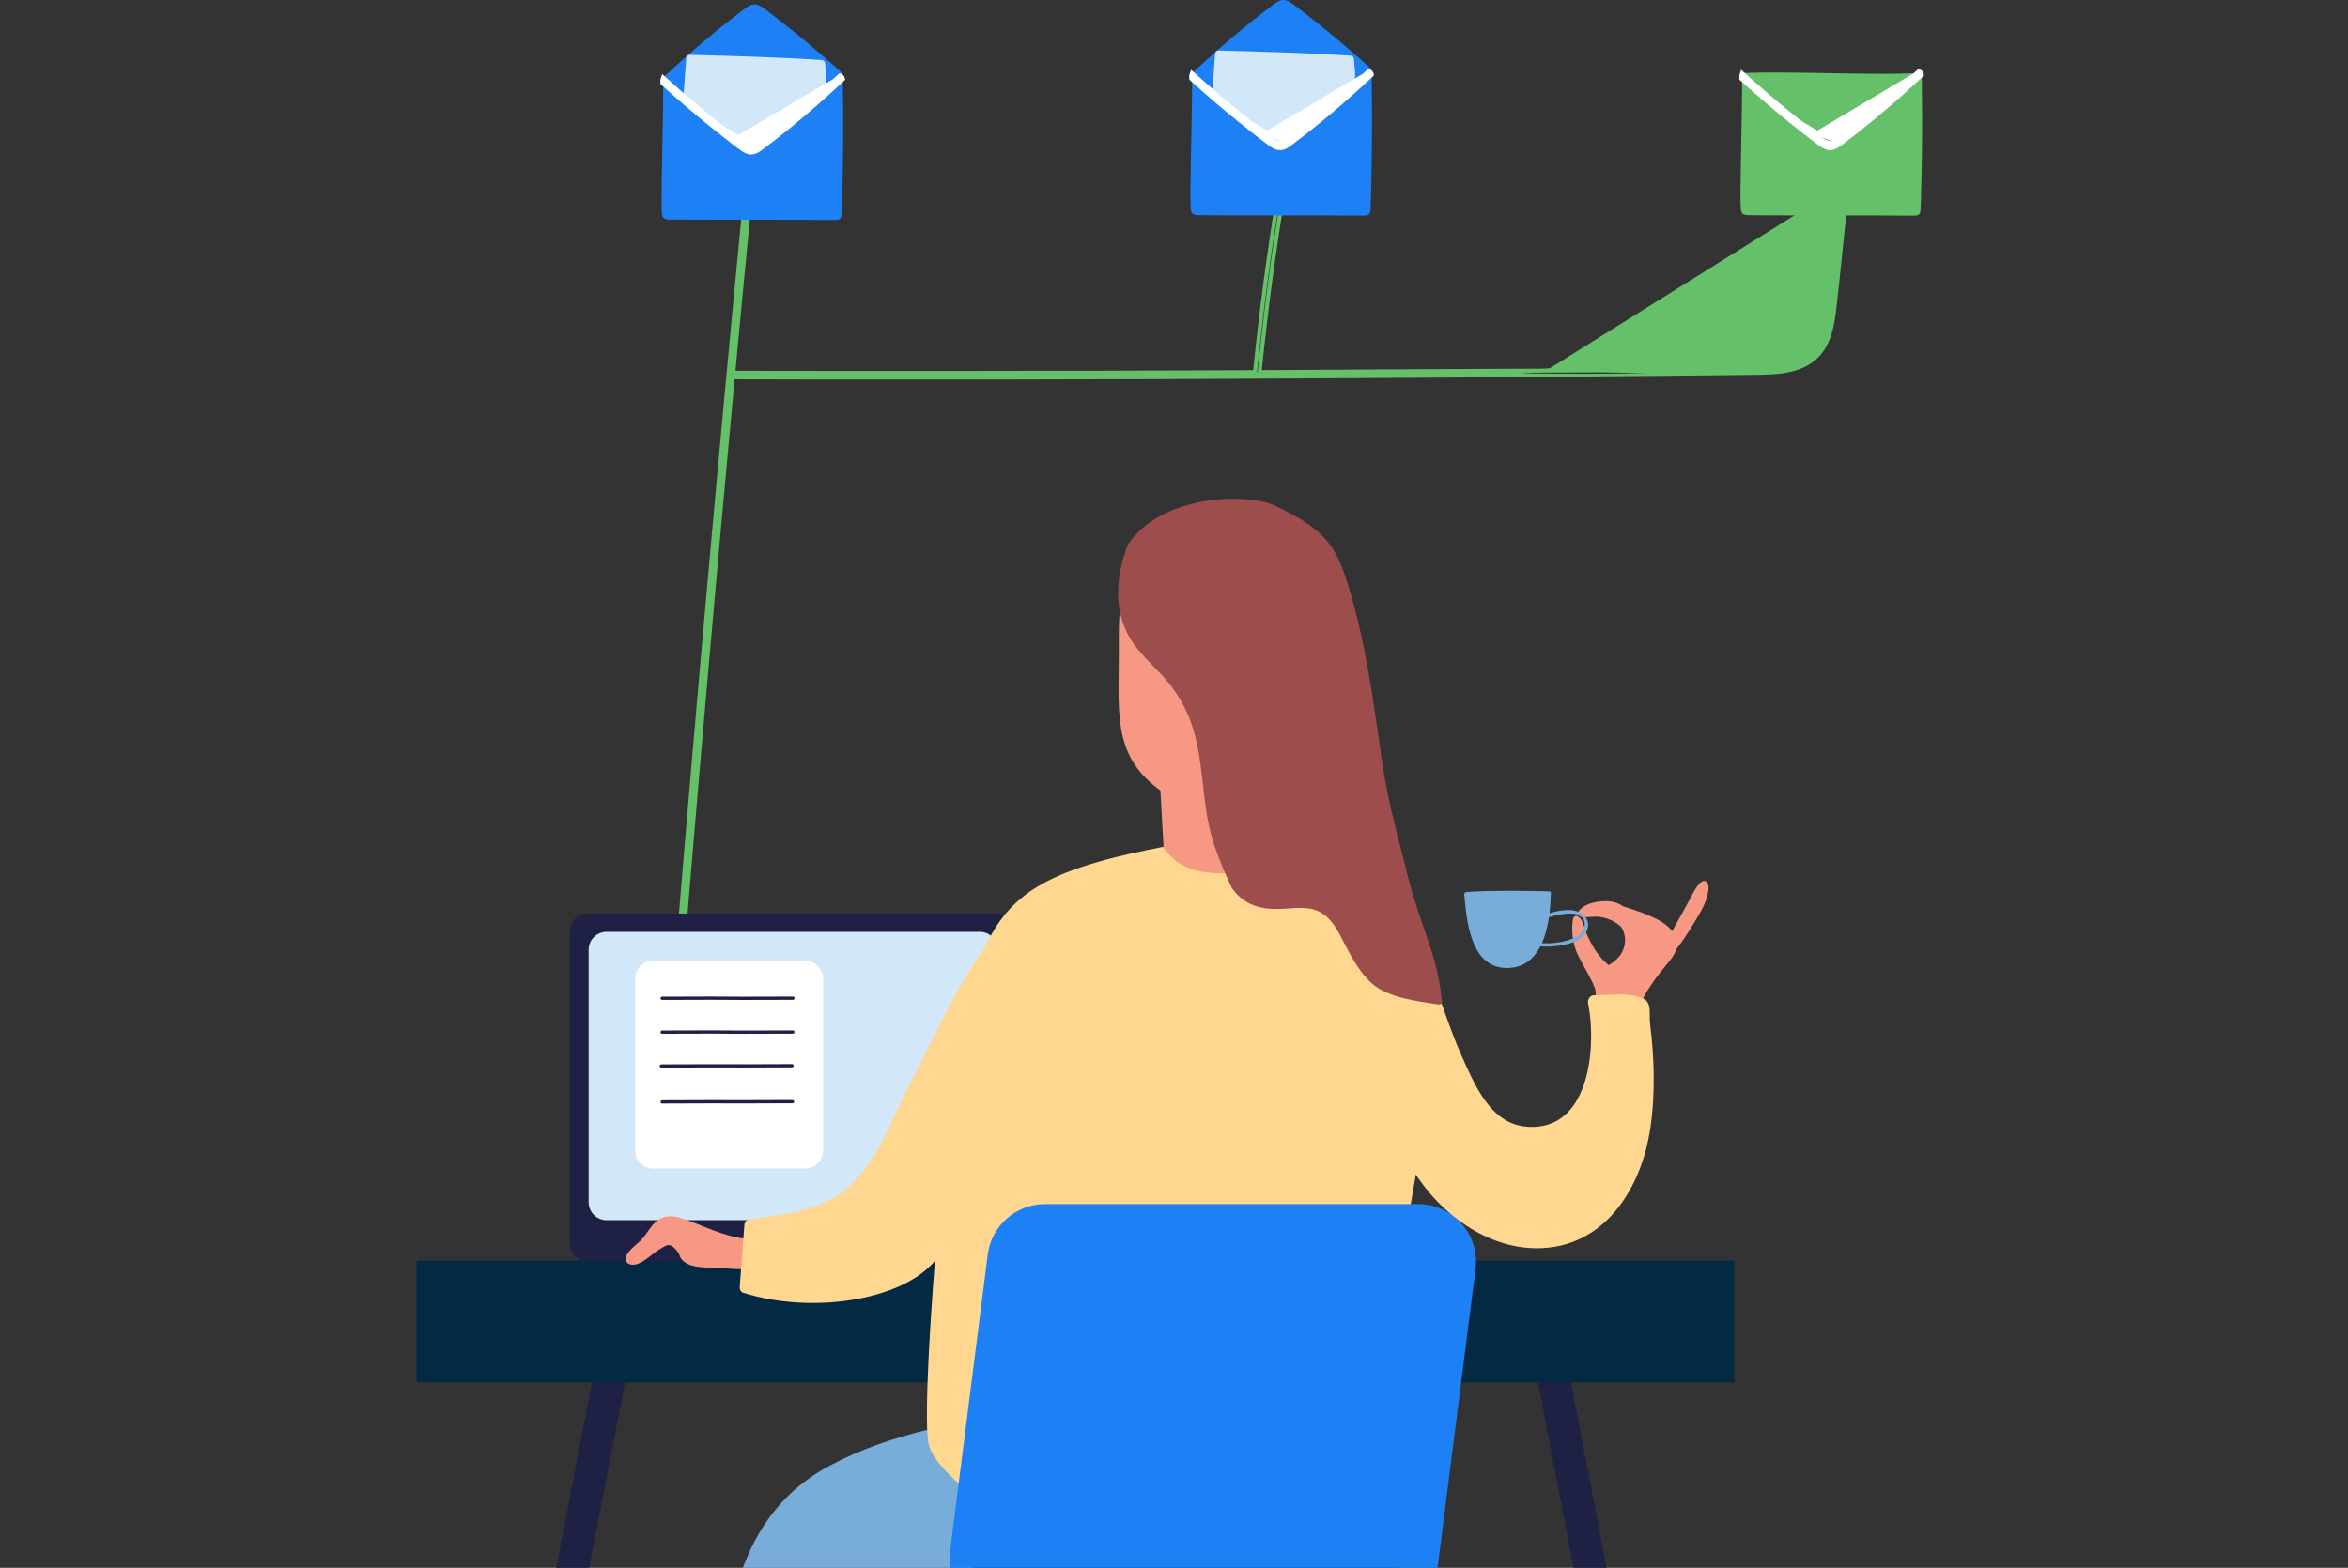 <svg xmlns="http://www.w3.org/2000/svg" width="265" height="177" viewBox="0 0 265 177" fill="none"><rect x="0" y="0" width="265" height="177" fill="#333333" stroke="none"/><g clip-path="url(#clip0_113_2259)"><path d="M141.71 42.09C136.029 42.115 130.347 42.138 124.666 42.152C112.286 42.185 99.906 42.189 87.53 42.171C86.516 42.171 85.501 42.167 84.486 42.163C83.86 42.16 83.234 42.158 82.608 42.156C82.607 42.15 82.607 42.144 82.606 42.138L82.457 42.156L82.457 42.306C82.461 42.306 82.466 42.306 82.47 42.306C82.475 42.378 82.477 42.451 82.479 42.524C83.673 42.527 84.867 42.53 86.06 42.533C88.448 42.538 90.835 42.544 93.223 42.547C105.846 42.561 118.472 42.547 131.095 42.502C134.621 42.491 160.114 42.362 169.152 42.292L205.462 38.663C205.462 38.663 205.462 38.663 205.462 38.663L205.595 38.733C204.298 41.198 201.394 41.574 198.885 41.636C190.894 41.843 182.895 41.887 174.896 41.916M141.71 42.09C142.399 35.181 143.32 28.299 144.455 21.449L144.471 21.451C144.539 21.457 144.606 21.463 144.673 21.467C144.674 21.462 144.675 21.456 144.675 21.451L144.823 21.475L144.819 21.625C144.812 21.625 144.805 21.625 144.799 21.625C143.68 28.364 142.776 35.136 142.094 41.936C142.144 41.936 142.194 41.935 142.244 41.935M141.71 42.09L141.709 41.94C141.664 41.94 141.619 41.94 141.574 41.94M141.71 42.09L141.561 42.075C141.565 42.03 141.57 41.985 141.574 41.94M142.244 41.935C142.239 41.985 142.234 42.035 142.229 42.085C148.752 42.056 155.279 42.019 161.801 41.975C165.31 41.951 168.818 41.939 172.329 41.927C173.028 41.925 173.728 41.923 174.428 41.92L174.278 41.92V41.92V41.92V41.92V41.92V41.92V41.92V41.92V41.92V41.92V41.919V41.919V41.919V41.919V41.919V41.919V41.919V41.919V41.919V41.919V41.919V41.919V41.919V41.919V41.919V41.919V41.919V41.918V41.918V41.918V41.918V41.918V41.918V41.918V41.918V41.918V41.918V41.918V41.918V41.918V41.918V41.917V41.917V41.917V41.917V41.917V41.917V41.917V41.917V41.917V41.917V41.917V41.917V41.917V41.917V41.917V41.917V41.916V41.916V41.916V41.916V41.916V41.916V41.916V41.916V41.916V41.916V41.916V41.916V41.916V41.916V41.916V41.915V41.915V41.915V41.915V41.915V41.915V41.915V41.915V41.915V41.915V41.915V41.915V41.915V41.915V41.914V41.914V41.914V41.914V41.914V41.914V41.914V41.914V41.914V41.914V41.914V41.914V41.914V41.914V41.914V41.914V41.913V41.913V41.913V41.913V41.913V41.913V41.913V41.913V41.913V41.913V41.913V41.913V41.771M142.244 41.935C148.762 41.906 155.283 41.869 161.8 41.825C165.309 41.801 168.817 41.789 172.328 41.777C172.978 41.775 173.628 41.773 174.278 41.771M142.244 41.935C142.931 35.093 143.843 28.28 144.971 21.5L145 21.331L144.828 21.325C144.716 21.322 144.603 21.312 144.483 21.301L144.468 21.3L144.33 21.288L144.307 21.425C143.179 28.233 142.262 35.074 141.574 41.94M174.278 41.771C174.328 41.77 174.378 41.77 174.427 41.77L174.428 41.913L174.578 41.913V41.913V41.913V41.913V41.913V41.913V41.913V41.913V41.913V41.913V41.913V41.913V41.914V41.914V41.914V41.914V41.914V41.914V41.914V41.914V41.914V41.914V41.914V41.914V41.914V41.914V41.914V41.915V41.915V41.915V41.915V41.915V41.915V41.915V41.915V41.915V41.915V41.915V41.915V41.915V41.915V41.915V41.916V41.916V41.916V41.916C174.651 41.916 174.724 41.916 174.796 41.916H174.889H174.896M174.278 41.771V41.758L174.432 41.763C174.551 41.767 174.674 41.767 174.796 41.767H174.797H174.797H174.797H174.797H174.797H174.797H174.798H174.798H174.798H174.798H174.798H174.798H174.799H174.799H174.799H174.799H174.799H174.8H174.8H174.8H174.8H174.8H174.8H174.801H174.801H174.801H174.801H174.801H174.801H174.802H174.802H174.802H174.802H174.802H174.802H174.803H174.803H174.803H174.803H174.803H174.804H174.804H174.804H174.804H174.804H174.804H174.805H174.805H174.805H174.805H174.805H174.805H174.806H174.806H174.806H174.806H174.806H174.807H174.807H174.807H174.807H174.807H174.807H174.808H174.808H174.808H174.808H174.808H174.808H174.809H174.809H174.809H174.809H174.809H174.81H174.81H174.81H174.81H174.81H174.81H174.811H174.811H174.811H174.811H174.811H174.812H174.812H174.812H174.812H174.812H174.812H174.813H174.813H174.813H174.813H174.813H174.813H174.814H174.814H174.814H174.814H174.814H174.815H174.815H174.815H174.815H174.815H174.815H174.816H174.816H174.816H174.816H174.816H174.817H174.817H174.817H174.817H174.817H174.817H174.818H174.818H174.818H174.818H174.818H174.819H174.819H174.819H174.819H174.819H174.819H174.82H174.82H174.82H174.82H174.82H174.821H174.821H174.821H174.821H174.821H174.821H174.822H174.822H174.822H174.822H174.822H174.823H174.823H174.823H174.823H174.823H174.823H174.824H174.824H174.824H174.824H174.824H174.825H174.825H174.825H174.825H174.825H174.825H174.826H174.826H174.826H174.826H174.826H174.827H174.827H174.827H174.827H174.827H174.827H174.828H174.828H174.828H174.828H174.828H174.829H174.829H174.829H174.829H174.829H174.829H174.83H174.83H174.83H174.83H174.83H174.831H174.831H174.831H174.831H174.831H174.831H174.832H174.832H174.832H174.832H174.832H174.833H174.833H174.833H174.833H174.833H174.833H174.834H174.834H174.834H174.834H174.834H174.835H174.835H174.835H174.835H174.835H174.835H174.836H174.836H174.836H174.836H174.836H174.837H174.837H174.837H174.837H174.837H174.837H174.838H174.838H174.838H174.838H174.838H174.839H174.839H174.839H174.839H174.839H174.84H174.84H174.84H174.84H174.84H174.84H174.841H174.841H174.841H174.841H174.841H174.842H174.842H174.842H174.842H174.842H174.842H174.843H174.843H174.843H174.843H174.843H174.844H174.844H174.844H174.844H174.844H174.844H174.845H174.845H174.845H174.845H174.845H174.846H174.846H174.846H174.846H174.846H174.846H174.847H174.847H174.847H174.847H174.847H174.848H174.848H174.848H174.848H174.848H174.849H174.849H174.849H174.849H174.849H174.849H174.85H174.85H174.85H174.85H174.85H174.851H174.851H174.851H174.851H174.851H174.851H174.852H174.852H174.852H174.852H174.852H174.853H174.853H174.853H174.853H174.853H174.853H174.854H174.854H174.854H174.854H174.854H174.855H174.855H174.855H174.855H174.855H174.855H174.856H174.856H174.856H174.856H174.856H174.857H174.857H174.857H174.857H174.857H174.857H174.858H174.858H174.858H174.858H174.858H174.859H174.859H174.859H174.859H174.859H174.859H174.86H174.86H174.86H174.86H174.86H174.861H174.861H174.861H174.861H174.861H174.861H174.862H174.862H174.862H174.862H174.862H174.863H174.863H174.863H174.863H174.863H174.863H174.864H174.864H174.864H174.864H174.864H174.865H174.865H174.865H174.865H174.865H174.865H174.866H174.866H174.866H174.866H174.866H174.867H174.867H174.867H174.867H174.867H174.867H174.868H174.868H174.868H174.868H174.868H174.869H174.869H174.869H174.869H174.869H174.869H174.87H174.87H174.87H174.87H174.87H174.871H174.871H174.871H174.871H174.871H174.871H174.872H174.872H174.872H174.872H174.872H174.872H174.873H174.873H174.873H174.873H174.873H174.874H174.874H174.874H174.874H174.874H174.874H174.875H174.875H174.875H174.875H174.875H174.876H174.876H174.876H174.876H174.876H174.876H174.877H174.877H174.877H174.877H174.877H174.877H174.878H174.878H174.878H174.878H174.878H174.879H174.879H174.879H174.879H174.879H174.879H174.88H174.88H174.88H174.88H174.88H174.88H174.881H174.881H174.881H174.881H174.881H174.882H174.882H174.882H174.882H174.882H174.882H174.883H174.883H174.883H174.883H174.883H174.883H174.884H174.884H174.884H174.884H174.884H174.885H174.885H174.885H174.885H174.885H174.885H174.886H174.886H174.886H174.886H174.886H174.886H174.887H174.887H174.887H174.887H174.887H174.887H174.888H174.888H174.888H174.888H174.888H174.889H174.889H174.889H174.889H174.889H174.889H174.889H174.889H174.889H174.889H174.889H174.889H174.889H174.889H174.889H174.889H174.89H174.89H174.89H174.89H174.89H174.89H174.89H174.89H174.89H174.89H174.89H174.89H174.89H174.89H174.89H174.891H174.891H174.891H174.891H174.891H174.891H174.891H174.891H174.891H174.891H174.891H174.891H174.891H174.891H174.891H174.891H174.892H174.892H174.892H174.892H174.892H174.892H174.892H174.892H174.892H174.892H174.892H174.892H174.892H174.892H174.892H174.893H174.893H174.893H174.893H174.893H174.893H174.893H174.893H174.893H174.893H174.893H174.893H174.893H174.893H174.894H174.894H174.894H174.894H174.894H174.894H174.894H174.894H174.894H174.894H174.894H174.894H174.894H174.894H174.894H174.894H174.895H174.895H174.895H174.895H174.895H174.895H174.895H174.895H174.895H174.895H174.895H174.895H174.895M174.896 41.916V41.767H174.896H174.896H174.896H174.896H174.896H174.896H174.895H174.895M174.896 41.916L174.895 41.767M174.895 41.767L207.88 21.136V21.059L207.948 21.015C208.083 20.926 208.211 20.829 208.338 20.728L208.618 20.504L208.581 20.861C208.422 22.386 208.26 23.907 208.097 25.431L208.043 25.942C207.94 26.911 207.841 27.881 207.743 28.851C207.526 30.977 207.31 33.104 207.051 35.225C206.793 37.357 206.254 39.636 204.28 40.919C202.426 42.125 200.072 42.148 197.981 42.17C197.87 42.171 197.759 42.172 197.649 42.173C194.521 42.21 191.396 42.243 188.272 42.273M141.574 41.94C135.938 41.966 130.302 41.988 124.666 42.002C112.286 42.035 99.906 42.039 87.531 42.021H87.53C86.516 42.021 85.502 42.017 84.487 42.013C83.811 42.01 83.134 42.008 82.457 42.006L82.288 42.006L82.308 42.174C82.322 42.288 82.325 42.403 82.329 42.529L82.333 42.674L82.479 42.674C83.672 42.677 84.866 42.68 86.059 42.683C88.447 42.688 90.835 42.694 93.223 42.697C105.846 42.711 118.473 42.697 131.096 42.652C134.622 42.641 160.115 42.512 169.153 42.442L169.153 42.442C170.896 42.428 183.765 42.317 188.272 42.273M188.272 42.273C188.272 42.273 188.272 42.273 188.272 42.273L188.27 42.123L188.272 42.273ZM208.432 20.845L208.525 20.962C208.487 20.993 208.449 21.023 208.41 21.053C208.417 20.984 208.424 20.914 208.432 20.845ZM208.432 20.845L208.282 20.83C208.278 20.877 208.273 20.925 208.268 20.973C208.323 20.931 208.378 20.888 208.432 20.845Z" fill="#65C06A" stroke="#65C06A" stroke-width="0.3"></path><path d="M84.36 22.342C84.247 22.342 84.116 22.399 84.05 22.519H84.019L84.006 22.654C82.683 36.361 81.405 50.071 80.174 63.785L80.324 63.798L80.174 63.785C78.951 77.44 77.772 91.095 76.644 104.757C76.003 112.502 75.381 120.25 74.769 127.999L74.769 127.999C74.761 128.101 74.796 128.191 74.865 128.254C74.929 128.313 75.013 128.337 75.089 128.337C75.239 128.337 75.42 128.237 75.436 128.022C76.516 114.294 77.643 100.574 78.822 86.853L78.673 86.841L78.822 86.853C79.994 73.196 81.21 59.541 82.477 45.895C83.196 38.157 83.929 30.42 84.677 22.683L84.677 22.683C84.686 22.581 84.653 22.49 84.584 22.426C84.52 22.366 84.436 22.342 84.36 22.342Z" fill="#65C06A" stroke="#65C06A" stroke-width="0.3"></path><path d="M52.455 249.461L48.778 249.218L68.641 146.683L72.318 146.923L52.455 249.461Z" fill="#1F2144"></path><path d="M191.24 248.105L194.917 247.862L175.471 146.499L171.794 146.739L191.24 248.105Z" fill="#1F2144"></path><path d="M195.753 142.317H47.02V156.071H195.753V142.317Z" fill="#042943"></path><path d="M112.57 103.13H66.345C65.225 103.13 64.318 104.037 64.318 105.156V140.401C64.318 141.521 65.225 142.428 66.345 142.428H112.57C113.689 142.428 114.596 141.521 114.596 140.401V105.156C114.596 104.037 113.689 103.13 112.57 103.13Z" fill="#1F2144"></path><path d="M110.584 105.2H68.463C67.344 105.2 66.437 106.108 66.437 107.227V135.726C66.437 136.845 67.344 137.752 68.463 137.752H110.584C111.703 137.752 112.61 136.845 112.61 135.726V107.227C112.61 106.108 111.703 105.2 110.584 105.2Z" fill="#D2E7F7"></path><path d="M125.145 170.183C124.806 168.072 120.76 157.258 117.374 159.347C117.267 159.314 117.149 159.303 117.009 159.317C109.147 160.242 100.669 161.708 93.643 165.463C86.812 169.118 83.706 175.275 82.357 182.54C80.802 190.93 79.903 199.492 79.056 207.974C78.599 212.528 78.212 217.086 77.892 221.651C77.744 223.758 77.612 225.866 77.494 227.973C77.402 229.62 76.757 232.203 77.427 233.78C78.061 235.272 80.228 235.5 81.617 235.795C83.908 236.282 86.244 236.598 88.588 236.735C93.429 237.022 98.281 236.514 102.972 235.324C103.37 235.224 103.639 234.848 103.65 234.458L104.07 213.899C104.191 207.93 104.162 201.777 106.148 196.059C108.244 190.023 112.938 186.063 118.056 182.415C120.263 180.842 122.857 179.35 124.183 176.925C125.307 174.866 125.517 172.46 125.152 170.186L125.145 170.183Z" fill="#78ADD9"></path><path d="M154.373 169.199C154.034 167.088 149.988 156.274 146.602 158.363C146.495 158.33 146.378 158.319 146.238 158.333C138.375 159.258 129.897 160.725 122.871 164.479C116.04 168.134 112.934 174.291 111.585 181.556C110.031 189.946 109.132 198.509 108.284 206.99C107.827 211.544 107.44 216.102 107.12 220.667C106.972 222.774 106.84 224.882 106.722 226.989C106.63 228.636 105.985 231.219 106.656 232.796C107.289 234.288 109.456 234.517 110.845 234.811C113.136 235.298 115.472 235.615 117.816 235.751C122.657 236.038 127.509 235.53 132.2 234.34C132.598 234.24 132.867 233.864 132.878 233.474C133.018 226.621 133.158 219.768 133.298 212.915C133.419 206.946 133.39 200.793 135.376 195.075C137.472 189.04 142.166 185.079 147.284 181.431C149.491 179.858 152.085 178.366 153.411 175.941C154.535 173.882 154.745 171.476 154.38 169.202L154.373 169.199Z" fill="#78ADD9"></path><path d="M192.706 99.684C191.98 98.657 190.823 101.343 190.639 101.67C189.998 102.816 189.364 103.97 188.734 105.123C187.581 103.62 184.818 102.872 183.156 102.3C182.755 102.028 182.298 101.836 181.76 101.766C180.603 101.619 178.643 101.936 178.053 103.067C177.965 103.236 178.097 103.369 178.248 103.384C178.377 103.509 178.451 103.516 178.698 103.531C179.368 103.572 180.013 103.413 180.691 103.535C181.587 103.697 182.39 104.08 183.001 104.677C183.436 105.432 183.554 106.317 183.208 107.197C182.887 108.011 182.253 108.538 181.546 108.969C181.531 108.944 181.517 108.921 181.491 108.903C180.349 107.956 179.619 106.707 179.041 105.355C178.794 104.773 178.657 103.608 177.946 103.417C177.817 103.38 177.714 103.446 177.655 103.538C177.6 103.572 177.556 103.627 177.541 103.708C177.313 104.95 177.478 106.372 177.961 107.543C178.344 108.472 180.021 111.128 180.069 111.869C180.102 112.366 180.186 113.118 180.551 113.542C180.551 113.575 184.855 114.186 184.961 113.811C185.407 112.293 187.275 109.868 187.876 109.154C188.359 108.575 188.948 107.938 189.173 107.197C189.976 106.158 190.683 105.049 191.358 103.918C191.811 103.159 192.29 102.389 192.566 101.541C192.706 101.11 193.005 100.116 192.699 99.684H192.706Z" fill="#F79884"></path><path d="M140.037 63.062C138.132 61.709 135.535 60.272 133.7 58.393C133.092 58.706 132.499 59.064 131.924 59.469C126.865 63.054 126.22 66.569 126.272 72.671C126.335 80.043 125.354 85.017 130.697 89.037C133.63 91.247 142.391 91.461 145.571 88.698C147.852 86.716 149.348 81.233 149.922 79.107C150.711 76.174 151.042 73.013 151.006 70.014C147.251 67.859 143.57 65.571 140.037 63.065V63.062Z" fill="#F79884"></path><path d="M131.751 101.678C132.734 102.666 135.111 102.013 136.305 101.943C137.399 101.881 137.27 101.995 138.36 101.929C139.215 101.877 140.645 102.061 141.433 101.748C142.598 101.28 142.808 102.942 143.084 101.851C144.16 97.64 143.983 89.391 144.112 85.08C144.13 84.402 143.6 84.044 143.077 84.03C142.984 83.989 142.885 83.956 142.771 83.941C139.035 83.455 136.551 82.696 133.479 80.356C132.874 79.896 130.361 77.291 130.339 78.024L131.415 97.279C131.382 98.406 130.789 100.724 131.747 101.682L131.751 101.678Z" fill="#F79884"></path><path d="M155.637 164.719C154.609 160.456 153.651 154.947 149.989 152.84C147.829 151.598 145.225 151.348 142.848 151.116C140.041 150.839 137.211 150.854 134.389 151.083C128.619 151.55 122.926 152.884 117.297 154.535C117.098 154.594 116.947 154.708 116.832 154.852C116.571 154.933 116.331 155.135 116.195 155.5C114.117 160.953 112.031 166.454 110.742 172.239C110.134 174.969 109.692 177.758 109.526 180.565C109.382 183.023 109.309 185.749 110.296 187.964C112.234 192.315 116.608 193.343 120.432 193.627C125.686 194.014 130.973 194.091 136.246 193.995C138.887 193.947 141.525 193.848 144.167 193.682C146.363 193.546 148.581 193.35 150.681 192.466C154.882 190.694 156.805 186.722 157.269 181.667C157.792 175.934 156.952 170.175 155.637 164.722V164.719Z" fill="#1F2144"></path><path d="M162.114 114.187C161.551 110.399 160.125 106.792 158.065 103.69C155.335 99.571 149.646 98.097 145.332 96.498C143.361 97.857 140.347 98.506 138.431 98.576C135.292 98.686 132.805 98.001 131.272 95.603C126.722 96.498 120.889 97.769 117.065 100.112C112.327 103.012 110.801 107.05 109.018 113.118C107.179 119.374 103.948 156.167 104.737 162.637C105.182 166.3 112.441 170.164 114.132 173.322C117.002 177.242 118.258 167.607 123.347 167.958C127.727 167.961 131.777 167.902 137.005 167.552C141.375 167.261 145.895 166.764 150.092 165.297C153.364 164.155 157.892 160.607 159.156 157.048C160.582 153.021 155.272 162.254 155.563 158.035C155.928 152.752 162.8 118.814 162.111 114.194L162.114 114.187Z" fill="#FFD791"></path><path d="M155.825 182.356H113.705C109.777 182.356 106.745 178.911 107.239 175.017L111.479 141.632C111.892 138.375 114.663 135.936 117.946 135.936H160.066C163.994 135.936 167.026 139.381 166.532 143.275L162.292 176.66C161.879 179.917 159.108 182.356 155.825 182.356Z" fill="#1D80F4"></path><path d="M186.232 115.55C186.092 114.423 186.509 113.081 185.289 112.65C183.517 112.024 181.973 112.345 179.947 112.345C179.438 112.345 179.147 112.853 179.236 113.277C180.109 117.473 179.682 126.544 173.61 127.185C168.735 127.698 166.79 123.295 165.025 119.345C161.672 111.832 160.22 102.161 152.94 96.947C152.166 96.395 151.429 97.673 152.196 98.218C153.548 99.187 154.627 100.322 155.519 101.579C153.496 102.426 151.142 103.546 150.438 105.805C150.044 107.068 150.357 108.362 150.7 109.596C151.252 111.589 151.886 113.564 152.531 115.528C154.598 121.847 156.698 128.74 160.839 134.057C164.288 138.482 169.903 141.798 175.68 140.715C181.903 139.55 185.3 133.46 186.214 127.672C186.84 123.685 186.726 119.548 186.229 115.554L186.232 115.55Z" fill="#FFD791"></path><path d="M162.612 111.969C162.052 107.588 160.125 103.811 159.049 99.526C157.925 95.042 156.661 90.665 155.998 86.078C155.018 79.295 154.137 72.331 152.07 65.795C150.678 61.396 149.322 59.657 143.873 57.074C140.844 55.641 131.099 55.755 127.293 61.495C125.845 65.187 125.576 69.447 128.019 72.785C129.179 74.369 130.723 75.636 131.953 77.165C133.169 78.676 134.065 80.378 134.639 82.231C135.944 86.443 135.597 90.916 136.957 95.138C137.521 96.892 138.235 98.583 139.028 100.241C139.028 100.241 139.031 100.248 139.035 100.252C140.325 102.091 142.108 102.658 144.285 102.618C145.516 102.595 146.805 102.349 148.025 102.618C149.628 102.971 150.505 104.194 151.227 105.547C152.288 107.533 153.132 109.474 154.834 111.022C156.58 112.606 159.878 113.022 162.199 113.383C163.12 113.527 162.601 112.687 162.608 111.969H162.612Z" fill="#9E4D4D"></path><path d="M177.629 102.787C176.756 102.655 175.802 102.817 174.884 103.093C174.969 102.375 175.01 101.678 175.021 101.052C175.035 100.772 175.087 100.658 174.87 100.628C174.866 100.628 174.859 100.628 174.855 100.628C174.851 100.628 174.848 100.628 174.84 100.628C174.84 100.628 174.837 100.628 174.833 100.628C174.796 100.621 174.759 100.621 174.722 100.628C171.701 100.565 168.717 100.503 165.703 100.691C165.452 100.698 165.235 100.742 165.257 100.989C165.526 103.918 165.953 109.15 169.91 109.279C171.871 109.342 173.09 108.303 173.845 106.847C174.472 106.884 175.106 106.873 175.736 106.792C176.896 106.641 178.517 106.298 179.077 105.116C179.615 103.981 178.764 102.971 177.626 102.798L177.629 102.787ZM177.405 106.004C176.318 106.42 175.168 106.542 174.019 106.483C174.424 105.58 174.674 104.552 174.822 103.539C175.33 103.395 175.846 103.274 176.369 103.196C177.055 103.097 178.444 102.997 178.76 103.874C179.144 104.932 178.278 105.672 177.401 106.004H177.405Z" fill="#78ADD9"></path><path d="M85.153 140.125C85.135 139.996 85.043 139.878 84.873 139.878C82.652 139.904 80.153 138.747 78.109 137.955C76.823 137.457 75.275 136.842 74.078 137.877C73.422 138.441 72.998 139.307 72.409 139.944C71.952 140.438 70.78 141.219 70.64 141.941C70.489 142.726 71.278 142.896 71.867 142.722C72.74 142.465 73.647 141.51 74.421 141.05C75.272 140.541 75.611 140.158 76.535 141.381C76.683 141.577 76.712 141.875 76.86 142.081C77.696 143.246 79.803 143.072 81.019 143.142C82.228 143.216 83.536 143.356 84.744 143.249C85.194 143.213 85.699 143.212 86.008 142.815C86.664 141.967 85.772 140.751 85.153 140.125Z" fill="#F79884"></path><path d="M123.52 106.825C122.569 104.953 120.874 102.168 118.741 101.339C119.242 100.996 119.754 100.665 120.285 100.348C121.103 99.865 120.362 98.594 119.541 99.077C110.717 104.272 107.061 113.999 102.515 122.723C100.223 127.123 98.993 131.489 95.025 134.635C92.766 136.426 87.932 137.365 84.745 137.586C84.325 137.616 84.041 137.903 84.008 138.323L83.485 145.298C83.466 145.56 83.614 145.862 83.85 145.935C91.672 148.404 101.487 146.772 105.26 142.638C109.084 138.445 117.013 123.037 118.675 120.649C120.237 118.402 122.33 116.427 123.575 113.973C124.765 111.626 124.714 109.172 123.524 106.829L123.52 106.825Z" fill="#FFD791"></path><path d="M90.868 108.465H73.721C72.602 108.465 71.695 109.372 71.695 110.491V129.897C71.695 131.016 72.602 131.923 73.721 131.923H90.868C91.987 131.923 92.895 131.016 92.895 129.897V110.491C92.895 109.372 91.987 108.465 90.868 108.465Z" fill="white"></path><path d="M74.727 112.886C86.531 112.838 77.693 112.923 89.498 112.875C89.733 112.875 89.741 112.507 89.501 112.507C77.696 112.554 86.535 112.47 74.73 112.518C74.495 112.518 74.487 112.886 74.727 112.886ZM89.487 116.327C77.681 116.375 86.535 116.291 74.73 116.338C74.495 116.338 74.487 116.707 74.727 116.707C86.531 116.659 77.678 116.744 89.483 116.696C89.719 116.696 89.726 116.327 89.487 116.327ZM89.391 120.502C89.626 120.502 89.634 120.133 89.394 120.133C77.589 120.181 86.443 120.115 74.638 120.163C74.402 120.163 74.395 120.531 74.635 120.531C86.439 120.483 77.586 120.55 89.391 120.502ZM89.457 124.186C77.652 124.234 86.539 124.168 74.73 124.216C74.495 124.216 74.487 124.584 74.727 124.584C86.531 124.536 77.645 124.603 89.453 124.555C89.689 124.555 89.696 124.186 89.457 124.186Z" fill="#1F2144"></path><path d="M95.098 8.292C93.322 6.686 91.505 5.124 89.641 3.613C88.606 2.777 87.556 1.955 86.498 1.148C85.555 0.433 85.087 0.208 84.111 0.942C80.891 3.355 77.818 5.978 74.881 8.734C74.885 8.76 74.896 8.786 74.907 8.812C74.789 9.047 74.848 9.353 74.848 9.438C74.892 12.669 74.568 22.367 74.693 23.929C74.749 24.625 74.878 24.765 75.644 24.784C77.037 24.817 90.629 24.791 93.981 24.828C95.043 24.839 94.976 24.817 95.031 23.03C95.264 15.58 95.116 8.406 95.105 8.288L95.098 8.292Z" fill="#1D80F4"></path><path d="M85.548 16.759C87.692 14.987 89.779 13.151 91.917 11.373C92.742 10.688 93.338 9.752 93.253 8.683C93.209 8.119 93.134 7.564 93.119 7.143C93.112 6.932 92.954 6.789 92.751 6.774C87.777 6.454 82.799 6.317 77.818 6.188C77.608 6.185 77.464 6.361 77.449 6.557C77.356 7.863 77.26 9.169 77.165 10.476C77.14 10.829 77.273 11.175 77.516 11.433C77.566 11.487 77.616 11.541 77.666 11.595C77.779 11.719 77.948 11.78 78.076 11.888C79.601 13.185 81.104 14.559 82.726 15.735C83.302 16.154 83.924 16.51 84.52 16.889C84.554 16.91 84.592 16.922 84.632 16.922C84.937 16.921 85.237 16.863 85.547 16.757C85.548 16.756 85.549 16.758 85.548 16.759Z" fill="#D2E7F7"></path><path d="M94.836 8.572L94.88 8.467C95.051 8.54 95.166 8.694 95.201 8.871L95.217 8.953L95.156 9.009C92.217 11.768 89.14 14.396 85.914 16.813M94.836 8.572L85.824 16.693M94.836 8.572L94.723 8.488C92.202 10.847 89.586 13.099 86.87 15.23L86.87 15.23C86.726 15.343 86.567 15.485 86.404 15.629C86.303 15.718 86.201 15.809 86.101 15.895C85.831 16.125 85.562 16.329 85.307 16.441M94.836 8.572L85.307 16.441M85.914 16.813L85.824 16.693M85.914 16.813C85.914 16.813 85.914 16.813 85.914 16.812L85.824 16.693M85.914 16.813C85.413 17.189 85.011 17.343 84.596 17.281C84.195 17.22 83.813 16.959 83.346 16.606L83.346 16.605C82.287 15.798 81.236 14.975 80.2 14.138L80.2 14.138C78.333 12.625 76.514 11.062 74.737 9.453L74.693 9.414L74.688 9.356C74.677 9.237 74.662 9.027 74.733 8.83L74.81 8.62L74.975 8.771C76.569 10.217 78.192 11.627 79.851 12.992M85.824 16.693C84.848 17.426 84.38 17.201 83.437 16.486C82.379 15.679 81.329 14.858 80.294 14.021C78.43 12.511 76.613 10.948 74.837 9.342C74.83 9.264 74.823 9.159 74.836 9.049C74.815 9.03 74.794 9.011 74.773 8.993L74.874 8.882L75.015 8.933C75.008 8.952 75.002 8.973 74.997 8.993C76.553 10.402 78.137 11.776 79.756 13.108M79.851 12.992L79.756 13.108M79.851 12.992C80.9 13.853 81.96 14.696 83.035 15.524L83.035 15.524C83.149 15.612 83.265 15.709 83.38 15.805C83.445 15.859 83.51 15.913 83.573 15.965C83.753 16.111 83.931 16.246 84.116 16.35C84.478 16.555 84.857 16.638 85.307 16.441M79.851 12.992C79.851 12.992 79.851 12.992 79.851 12.992L79.756 13.108M79.756 13.108C80.806 13.97 81.867 14.813 82.943 15.643M82.943 15.643C83.055 15.729 83.167 15.822 83.28 15.917C83.882 16.42 84.518 16.951 85.368 16.578M82.943 15.643L94.699 8.716C92.214 11.035 89.636 13.25 86.963 15.348C86.821 15.459 86.669 15.594 86.51 15.735C86.148 16.057 85.752 16.409 85.368 16.578M82.943 15.643L85.307 16.441M85.368 16.578L85.307 16.441C85.307 16.441 85.307 16.441 85.307 16.441M85.368 16.578L85.307 16.441C85.307 16.441 85.307 16.441 85.307 16.441" fill="white" stroke="white" stroke-width="0.3"></path><path d="M154.786 7.802C153.01 6.196 151.193 4.634 149.329 3.123C148.294 2.287 147.244 1.465 146.186 0.658C145.243 -0.057 144.775 -0.282 143.799 0.452C140.578 2.865 137.506 5.488 134.569 8.244C134.573 8.27 134.584 8.296 134.595 8.322C134.477 8.557 134.536 8.863 134.536 8.948C134.58 12.179 134.256 21.877 134.381 23.439C134.437 24.135 134.565 24.275 135.332 24.294C136.724 24.327 150.316 24.301 153.669 24.338C154.73 24.349 154.664 24.327 154.719 22.54C154.951 15.09 154.804 7.916 154.793 7.798L154.786 7.802Z" fill="#1D80F4"></path><path d="M145.236 16.269C147.38 14.497 149.467 12.661 151.605 10.883C152.429 10.198 153.026 9.262 152.941 8.193C152.897 7.629 152.822 7.074 152.807 6.652C152.8 6.442 152.641 6.299 152.439 6.284C147.465 5.963 142.487 5.827 137.506 5.698C137.296 5.694 137.152 5.871 137.137 6.067C137.044 7.373 136.947 8.679 136.853 9.985C136.828 10.339 136.961 10.685 137.204 10.943C137.254 10.997 137.304 11.051 137.354 11.105C137.467 11.228 137.636 11.29 137.764 11.398C139.289 12.695 140.792 14.069 142.413 15.245C142.99 15.664 143.612 16.02 144.208 16.398C144.242 16.42 144.28 16.432 144.32 16.431C144.625 16.431 144.925 16.373 145.234 16.267C145.236 16.266 145.237 16.268 145.236 16.269Z" fill="#D2E7F7"></path><path d="M154.523 8.083L154.568 7.977C154.739 8.05 154.854 8.204 154.889 8.382L154.905 8.463L154.844 8.52C151.904 11.279 148.827 13.906 145.602 16.323M154.523 8.083L145.512 16.203M154.523 8.083L154.411 7.999C151.89 10.357 149.274 12.609 146.558 14.74L146.558 14.74C146.414 14.853 146.255 14.995 146.092 15.139C145.991 15.228 145.889 15.319 145.789 15.405C145.518 15.635 145.25 15.839 144.995 15.951M154.523 8.083L142.631 15.153M145.602 16.323L145.512 16.203M145.602 16.323C145.602 16.323 145.602 16.323 145.602 16.323L145.512 16.203M145.602 16.323C145.101 16.699 144.699 16.854 144.284 16.791C143.883 16.73 143.501 16.47 143.034 16.116L143.034 16.116C141.975 15.308 140.924 14.486 139.888 13.648L139.887 13.648C138.021 12.136 136.202 10.572 134.425 8.964L134.381 8.924L134.376 8.866C134.365 8.748 134.35 8.537 134.421 8.34L134.497 8.131L134.663 8.281C136.257 9.727 137.88 11.137 139.539 12.502M145.512 16.203C144.536 16.936 144.068 16.711 143.125 15.996C142.067 15.19 141.017 14.368 139.982 13.531C138.118 12.021 136.301 10.459 134.525 8.852C134.518 8.774 134.511 8.669 134.524 8.559C134.503 8.54 134.482 8.522 134.461 8.503L134.562 8.392L134.703 8.443C134.696 8.463 134.69 8.483 134.685 8.503C136.241 9.912 137.825 11.286 139.444 12.618M139.539 12.502L139.444 12.618M139.539 12.502C140.588 13.363 141.648 14.206 142.722 15.034L142.723 15.034C142.836 15.122 142.953 15.219 143.068 15.315C143.133 15.369 143.198 15.423 143.261 15.475C143.441 15.621 143.619 15.756 143.804 15.86C144.166 16.065 144.545 16.148 144.995 15.951M139.539 12.502C139.539 12.502 139.539 12.502 139.539 12.502L139.444 12.618M139.444 12.618C140.494 13.48 141.555 14.324 142.631 15.153M142.631 15.153C142.743 15.239 142.855 15.333 142.968 15.427C143.57 15.93 144.206 16.461 145.055 16.088M142.631 15.153L154.387 8.226C151.902 10.545 149.324 12.76 146.651 14.858C146.509 14.969 146.357 15.104 146.198 15.245C145.836 15.567 145.439 15.919 145.055 16.088M145.055 16.088L144.995 15.951M145.055 16.088L144.995 15.951C144.995 15.951 144.995 15.951 144.995 15.951" fill="white" stroke="white" stroke-width="0.3"></path><path d="M216.872 8.193C212.823 8.583 202.566 8.008 196.649 8.248C196.652 8.274 196.663 8.299 196.674 8.325C196.556 8.561 196.615 8.867 196.615 8.952C196.66 12.183 196.335 21.88 196.461 23.442C196.516 24.139 196.645 24.279 197.411 24.297C198.804 24.33 212.396 24.305 215.749 24.341C216.81 24.352 216.743 24.33 216.799 22.544C217.031 15.094 216.887 8.314 216.876 8.196L216.872 8.193Z" fill="#65C06A"></path><path d="M216.606 8.083L216.651 7.977C216.822 8.05 216.937 8.204 216.972 8.382L216.988 8.463L216.927 8.52C213.987 11.279 210.91 13.906 207.685 16.323M216.606 8.083L207.595 16.203M216.606 8.083L216.494 7.999C213.973 10.357 211.356 12.609 208.641 14.74L208.641 14.74C208.497 14.853 208.337 14.995 208.175 15.139C208.074 15.228 207.972 15.319 207.872 15.405C207.601 15.635 207.333 15.839 207.078 15.951M216.606 8.083L204.714 15.153M207.685 16.323L207.595 16.203M207.685 16.323C207.685 16.323 207.685 16.323 207.685 16.323L207.595 16.203M207.685 16.323C207.184 16.699 206.782 16.854 206.366 16.791C205.966 16.73 205.584 16.47 205.117 16.116L205.116 16.116C204.058 15.308 203.007 14.486 201.97 13.648L201.97 13.648C200.104 12.136 198.285 10.572 196.507 8.964L196.464 8.924L196.459 8.866C196.447 8.748 196.432 8.537 196.504 8.34L196.58 8.131L196.746 8.281C198.339 9.727 199.962 11.137 201.622 12.502M207.595 16.203C206.619 16.936 206.151 16.711 205.207 15.996C204.15 15.19 203.1 14.368 202.065 13.531C200.2 12.021 198.384 10.459 196.608 8.852C196.601 8.774 196.593 8.669 196.606 8.559C196.586 8.54 196.565 8.522 196.544 8.503L196.645 8.392L196.786 8.443C196.779 8.463 196.773 8.483 196.768 8.503C198.324 9.912 199.908 11.286 201.527 12.618M201.622 12.502L201.527 12.618M201.622 12.502C202.671 13.363 203.731 14.206 204.805 15.034L204.805 15.034C204.919 15.122 205.036 15.219 205.151 15.315C205.216 15.369 205.28 15.423 205.344 15.475C205.523 15.621 205.702 15.756 205.886 15.86C206.249 16.065 206.628 16.148 207.078 15.951M201.622 12.502C201.622 12.502 201.622 12.502 201.622 12.502L201.527 12.618M201.527 12.618C202.577 13.48 203.638 14.324 204.714 15.153M204.714 15.153C204.826 15.239 204.938 15.333 205.051 15.427C205.653 15.93 206.288 16.461 207.138 16.088M204.714 15.153L216.47 8.226C213.985 10.545 211.407 12.76 208.733 14.858C208.592 14.969 208.44 15.104 208.281 15.245C207.919 15.567 207.522 15.919 207.138 16.088M207.138 16.088L207.078 15.951M207.138 16.088L207.078 15.951C207.078 15.951 207.078 15.951 207.078 15.951" fill="white" stroke="white" stroke-width="0.3"></path></g><defs><clipPath id="clip0_113_2259"><rect width="264" height="177" fill="white" transform="translate(0.75)"></rect></clipPath></defs></svg>